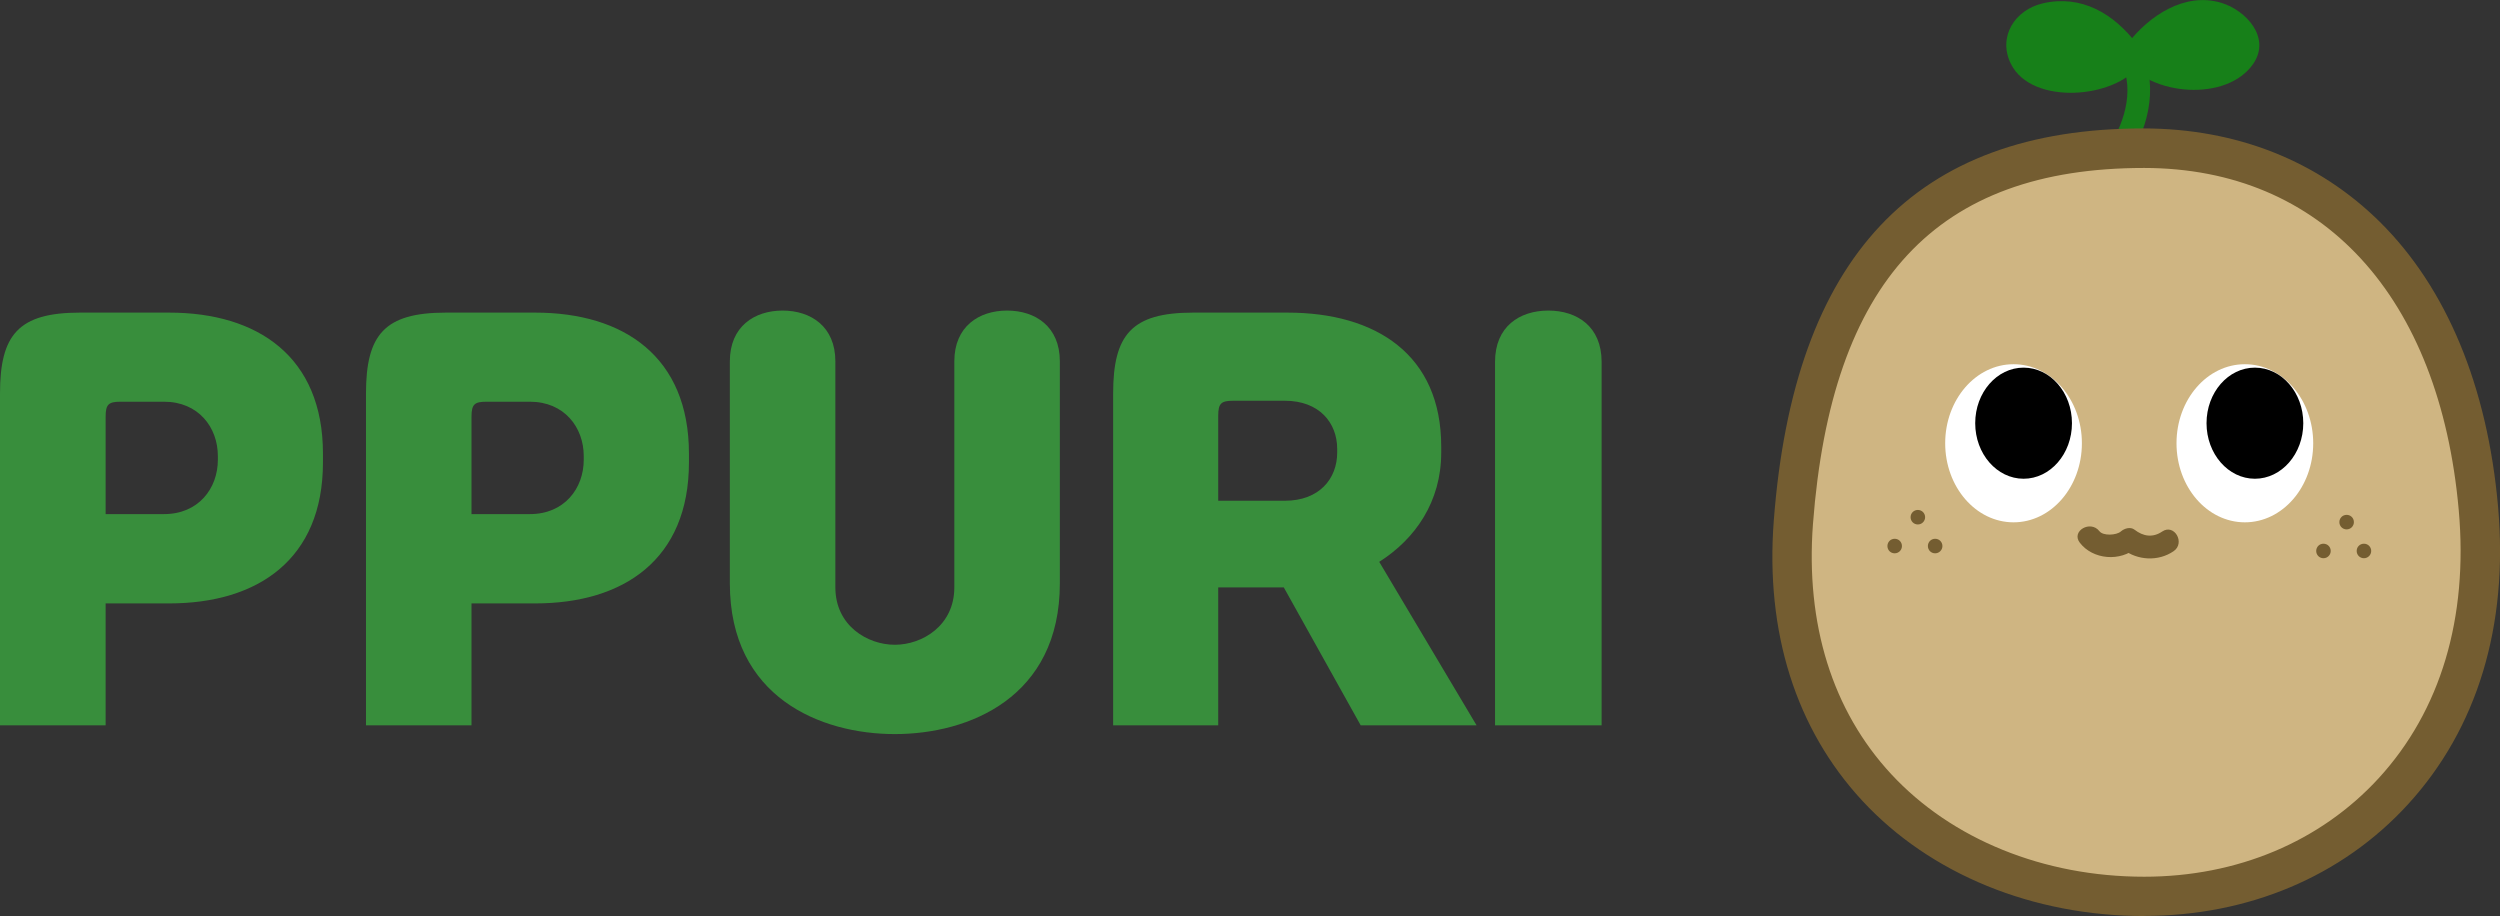 <svg width="131" height="48" viewBox="0 0 131 48" fill="none" xmlns="http://www.w3.org/2000/svg">
<rect x="0" y="0" width="131" height="48" fill="#333333" stroke="none"/>
<g clip-path="url(#clip0_2287_150)">
<path d="M111.447 2.592C110.675 1.517 109.349 0.498 107.81 0.627C106.69 0.756 105.571 1.327 105.711 2.53C105.991 4.624 110.608 4.686 111.587 3.101" fill="#178019"/>
<path d="M111.962 2.295C110.759 0.717 109.069 -0.291 107.049 0.174C105.566 0.515 104.67 1.943 105.375 3.353C106.467 5.542 110.848 5.167 112.102 3.404C112.544 2.777 111.514 2.183 111.072 2.805C110.294 3.902 108.112 3.768 107.043 3.286C105.901 2.771 106.287 1.663 107.362 1.321C108.761 0.873 110.126 1.842 110.932 2.9C111.391 3.499 112.426 2.911 111.962 2.301" fill="#178019"/>
<path d="M111.996 2.592C112.762 1.517 114.094 0.537 115.633 0.627C116.78 0.694 117.871 1.327 117.732 2.53C117.452 4.624 112.835 4.411 111.856 2.827" fill="#178019"/>
<path d="M112.51 2.894C113.283 1.881 114.34 1.215 115.633 1.226C116.752 1.226 117.765 2.441 116.579 3.146C115.515 3.779 113.126 3.605 112.37 2.53C111.934 1.909 110.899 2.502 111.341 3.129C112.678 5.027 116.685 5.352 118.067 3.348C119.019 1.965 117.676 0.537 116.405 0.151C114.475 -0.437 112.594 0.84 111.481 2.295C111.016 2.906 112.051 3.499 112.51 2.894Z" fill="#178019"/>
<path d="M111.005 3.006C111.906 4.423 111.397 6.354 110.513 7.653C110.082 8.291 111.111 8.884 111.542 8.252C112.656 6.606 113.154 4.165 112.035 2.402C111.626 1.758 110.596 2.351 111.005 3.001" fill="#178019"/>
<path d="M129.87 26.654C130.983 39.272 122.505 46.97 112.354 46.97C102.202 46.97 93.008 40.056 93.97 27.37C95.185 11.404 103.506 7.759 112.354 7.77C121.134 7.782 128.728 13.733 129.87 26.659" fill="#CFB582"/>
<path d="M112.354 48C106.522 48 101.139 45.8 97.585 41.959C94.105 38.203 92.499 33.131 92.946 27.286C93.998 13.453 100.333 6.729 112.314 6.729C117.2 6.735 121.47 8.431 124.704 11.628C128.202 15.088 130.345 20.249 130.899 26.558C131.448 32.784 129.814 38.181 126.171 42.155C122.723 45.923 117.816 47.994 112.354 47.994V48ZM112.354 8.801C101.469 8.801 95.968 14.724 95 27.449C94.603 32.705 96.019 37.24 99.096 40.56C102.264 43.98 107.093 45.94 112.354 45.94C117.228 45.94 121.593 44.104 124.648 40.773C127.889 37.234 129.338 32.386 128.84 26.749C127.849 15.524 121.688 8.812 112.354 8.801Z" fill="#745D31"/>
<path d="M121.212 23.227C121.212 25.517 119.606 27.37 117.631 27.37C115.655 27.37 114.049 25.517 114.049 23.227C114.049 20.938 115.655 19.085 117.631 19.085C119.606 19.085 121.212 20.938 121.212 23.227Z" fill="white"/>
<path d="M120.692 22.175C120.692 23.782 119.556 25.086 118.157 25.086C116.758 25.086 115.622 23.782 115.622 22.175C115.622 20.568 116.758 19.264 118.157 19.264C119.556 19.264 120.692 20.568 120.692 22.175Z" fill="black"/>
<path d="M109.091 23.227C109.091 25.517 107.485 27.37 105.51 27.37C103.534 27.37 101.928 25.517 101.928 23.227C101.928 20.938 103.534 19.085 105.51 19.085C107.485 19.085 109.091 20.938 109.091 23.227Z" fill="white"/>
<path d="M108.571 22.175C108.571 23.782 107.435 25.086 106.036 25.086C104.637 25.086 103.501 23.782 103.501 22.175C103.501 20.568 104.637 19.264 106.036 19.264C107.435 19.264 108.571 20.568 108.571 22.175Z" fill="black"/>
<path d="M100.876 27.102C100.876 27.309 100.708 27.482 100.495 27.482C100.283 27.482 100.115 27.314 100.115 27.102C100.115 26.889 100.283 26.721 100.495 26.721C100.708 26.721 100.876 26.889 100.876 27.102Z" fill="#745D31"/>
<path d="M99.662 28.613C99.662 28.82 99.494 28.994 99.281 28.994C99.068 28.994 98.901 28.826 98.901 28.613C98.901 28.4 99.068 28.232 99.281 28.232C99.494 28.232 99.662 28.4 99.662 28.613Z" fill="#745D31"/>
<path d="M101.783 28.613C101.783 28.82 101.615 28.994 101.402 28.994C101.189 28.994 101.021 28.826 101.021 28.613C101.021 28.4 101.189 28.232 101.402 28.232C101.615 28.232 101.783 28.4 101.783 28.613Z" fill="#745D31"/>
<path d="M123.344 27.359C123.344 27.566 123.177 27.74 122.964 27.74C122.751 27.74 122.583 27.572 122.583 27.359C122.583 27.146 122.751 26.978 122.964 26.978C123.177 26.978 123.344 27.146 123.344 27.359Z" fill="#745D31"/>
<path d="M122.13 28.871C122.13 29.078 121.962 29.251 121.75 29.251C121.537 29.251 121.369 29.083 121.369 28.871C121.369 28.658 121.537 28.49 121.75 28.49C121.962 28.49 122.13 28.658 122.13 28.871Z" fill="#745D31"/>
<path d="M124.251 28.871C124.251 29.078 124.083 29.251 123.871 29.251C123.658 29.251 123.49 29.083 123.49 28.871C123.49 28.658 123.658 28.49 123.871 28.49C124.083 28.49 124.251 28.658 124.251 28.871Z" fill="#745D31"/>
<path d="M108.979 28.434C109.668 29.335 111.111 29.447 111.968 28.691C111.727 28.725 111.486 28.753 111.246 28.787C112.012 29.374 113.098 29.43 113.898 28.882C114.525 28.451 113.932 27.421 113.299 27.852C112.807 28.188 112.303 28.109 111.85 27.756C111.632 27.588 111.313 27.689 111.128 27.852C110.904 28.048 110.21 28.092 110.009 27.835C109.55 27.236 108.515 27.824 108.979 28.434Z" fill="#745D31"/>
<path d="M5.535 31.614V38.007H0V20.624C0 17.534 0.968 16.381 4.192 16.381H8.864C13.509 16.381 16.923 18.693 16.923 23.77V24.23C16.923 29.307 13.515 31.619 8.864 31.619H5.535V31.614ZM5.535 26.939H8.596C10.398 26.939 11.416 25.596 11.416 24.09V23.899C11.416 22.393 10.398 21.05 8.596 21.05H6.312C5.697 21.05 5.535 21.184 5.535 21.828V26.933V26.939Z" fill="#388E3C"/>
<path d="M24.707 31.614V38.007H19.178V20.624C19.178 17.534 20.146 16.381 23.369 16.381H28.042C32.687 16.381 36.101 18.693 36.101 23.77V24.23C36.101 29.307 32.693 31.619 28.042 31.619H24.712L24.707 31.614ZM24.707 26.939H27.768C29.57 26.939 30.588 25.596 30.588 24.09V23.899C30.588 22.393 29.57 21.05 27.768 21.05H25.485C24.869 21.05 24.707 21.184 24.707 21.828V26.933V26.939Z" fill="#388E3C"/>
<path d="M50.007 18.933C50.007 17.108 51.294 16.274 52.772 16.274C54.249 16.274 55.536 17.108 55.536 18.933V30.567C55.536 36.557 50.757 38.466 46.89 38.466C43.023 38.466 38.244 36.557 38.244 30.567V18.933C38.244 17.108 39.531 16.274 41.008 16.274C42.486 16.274 43.773 17.108 43.773 18.933V30.779C43.773 32.795 45.463 33.786 46.89 33.786C48.317 33.786 50.007 32.789 50.007 30.779V18.933Z" fill="#388E3C"/>
<path d="M72.269 29.436L77.372 38.007H71.3L67.271 30.78H63.835V38.007H58.329V20.624C58.329 17.534 59.297 16.381 62.52 16.381H67.461C72.106 16.381 75.52 18.586 75.52 23.395V23.72C75.52 26.273 74.177 28.232 72.269 29.442V29.436ZM63.835 26.239H67.327C69.129 26.239 70.069 25.086 70.069 23.715V23.524C70.069 22.152 69.129 20.999 67.327 20.999H64.613C63.997 20.999 63.835 21.134 63.835 21.777V26.239Z" fill="#388E3C"/>
<path d="M78.34 18.962C78.34 17.108 79.627 16.274 81.133 16.274C82.638 16.274 83.925 17.108 83.925 18.962V38.007H78.34V18.962Z" fill="#388E3C"/>
</g>
<defs>
<clipPath id="clip0_2287_150">
<rect width="131" height="48" fill="white"/>
</clipPath>
</defs>
</svg>
